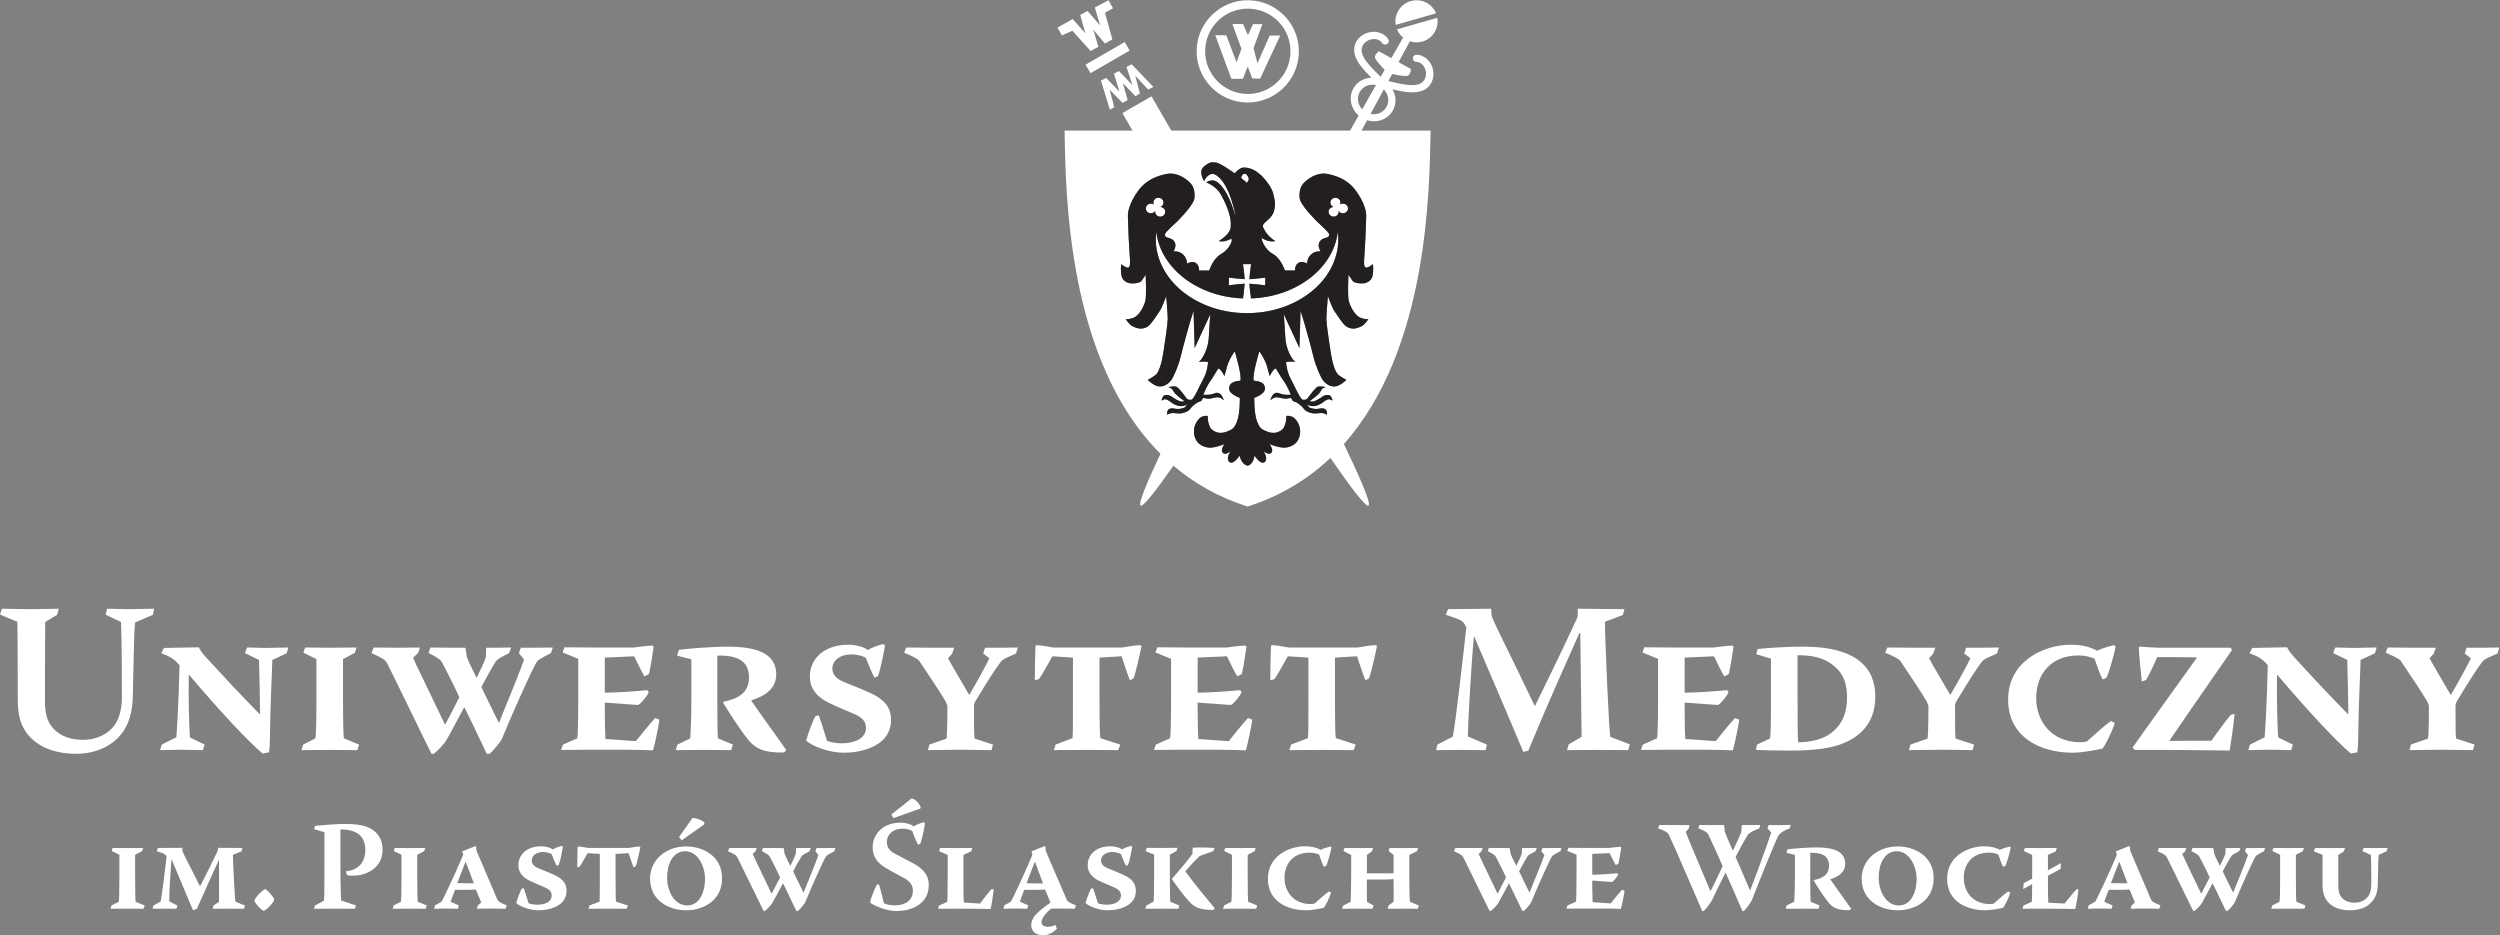 <?xml version="1.0" encoding="UTF-8" standalone="no"?>
<svg
   xmlns:dc="http://purl.org/dc/elements/1.1/"
   xmlns:cc="http://creativecommons.org/ns#"
   xmlns:rdf="http://www.w3.org/1999/02/22-rdf-syntax-ns#"
   xmlns:svg="http://www.w3.org/2000/svg"
   xmlns="http://www.w3.org/2000/svg"
   viewBox="0 0 461.96 172.827"
   height="172.827"
   width="461.96"
   xml:space="preserve"
   id="svg2"
   version="1.1"><rect x="0" y="0" width="461.96" height="172.827" fill="#808080" stroke="none"/><defs
     id="defs6" /><g
     transform="matrix(1.333,0,0,-1.333,0,172.827)"
     id="g10"><g
       transform="scale(0.1)"
       id="g12"><path
         id="path14"
         style="fill:#ffffff;fill-opacity:1;fill-rule:nonzero;stroke:none"
         d="m 1992.44,1271.87 -55.86,-16.02 c 1.87,-4.55 4.81,-8.4 8.42,-11.39 l -16.29,-28.55 -17.13,9.51 c 0,0 -7.11,-4.73 -5.29,-9.53 2.23,-4.89 11,-14.02 13.16,-16.25 l -5.49,-9.64 c -4.92,5.21 -12.73,12.12 -18.65,19.76 -3.18,4.1 -5.74,8.32 -6.95,12.16 -1.22,3.89 -1.27,7.18 0.23,10.53 0.2,0.4 0.38,0.78 0.59,1.14 2.65,4.87 7.55,7.26 10.39,8.08 5.31,1.56 9.51,0.49 12.44,-1.09 2.01,-1.07 3.3,-2.64 3.36,-2.88 1.23,-2.54 4.32,-3.68 6.88,-2.57 2.54,1.12 3.61,4.07 2.37,6.6 -1.56,3.05 -4.19,5.47 -7.79,7.52 -5.13,2.86 -12.53,4.44 -20.6,2.03 -4.47,-1.34 -11.72,-4.75 -16.15,-12.65 -0.33,-0.59 -0.63,-1.19 -0.92,-1.82 -3.26,-7.1 -2.17,-14.67 0.76,-21.13 4.38,-9.77 12.56,-18.25 19.22,-24.93 0.68,-0.68 1.33,-1.31 1.97,-1.95 -10.27,-0.37 -19.92,-5.69 -25.09,-15 -6.96,-12.51 -3.54,-28.06 7.37,-37.44 l -11.93,-20.91 h -0.72 -141.33 -0.03 -105.7 l -27.44,47.53 -40.29,-23.26 14.01,-24.27 h -94.27 c 1.67,-86 3.22,-318.438 132.98,-447.973 -18.4,-38.973 -31.32,-69.629 -27.51,-71.825 3.63,-2.121 22.27,22.137 45.43,55.313 28.41,-24.133 62.21,-43.66 102.5,-56.543 h 0.16 0.3 0.16 c 46.11,14.746 83.77,38.203 114.53,67.305 26.54,-38.633 48.78,-68.379 52.75,-66.075 4.2,2.411 -12.26,40.039 -34.08,85.364 116.95,131.441 118.59,350.794 120.2,434.104 v 0.33 h -91.42 -4.33 l 7.8,14.39 c 13.75,-4.24 28.78,1.09 35.73,13.61 5.16,9.31 4.58,20.3 -0.56,29.19 0.88,-0.21 1.78,-0.42 2.71,-0.64 9.21,-2.09 20.75,-4.53 31.37,-3.06 7.05,0.96 14.06,4.04 18.36,10.56 0.39,0.57 0.74,1.15 1.06,1.74 4.37,7.94 3.43,15.88 2.19,20.37 -2.22,8.11 -7.48,13.53 -12.63,16.35 -3.65,1.97 -7.1,2.91 -10.52,2.62 -2.81,-0.29 -4.76,-2.75 -4.35,-5.51 0.4,-2.75 3,-4.75 5.83,-4.46 0.24,0.08 2.23,-0.17 4.22,-1.32 2.9,-1.63 6.02,-4.63 7.52,-9.94 0.8,-2.85 1.37,-8.25 -1.35,-13.08 -0.21,-0.36 -0.43,-0.72 -0.68,-1.09 -2.05,-3.04 -4.86,-4.76 -8.81,-5.79 -3.91,-1 -8.85,-1.08 -14.02,-0.55 -9.65,0.97 -19.65,3.9 -26.68,5.3 l 5.27,9.74 c 3.03,-0.67 15.45,-3.25 20.78,-2.54 5.04,1.01 5.3,9.53 5.3,9.53 l -17.17,9.46 15.65,28.94 c 5.41,-1.8 11.4,-2.07 17.28,-0.38 14.49,4.15 23.26,18.5 20.78,32.98 m -98.55,-275.253 c -0.34,-15.597 -1.73,-45.48 -2.5,-54.269 -0.78,-8.828 -1.27,-16.84 2.5,-16.84 3.77,0 9.29,4.988 9.29,4.988 0,0 1.33,-9.16 -0.74,-17.156 -1.29,-5.031 -6.44,-9.332 -13.14,-9.66 -7.66,-0.379 -12.84,1.418 -14.27,3.437 -1.44,2.031 -5.77,8.492 -5.77,8.492 0,0 -1.39,-28.289 0.37,-35.953 1.33,-5.781 7.65,-20.265 16.58,-23.703 6.83,-2.613 10.7,-1.758 10.7,-1.758 0,0 -4.71,-7.476 -9.25,-9.773 -8.91,-4.524 -14.32,-4.27 -20.61,-0.949 -5.06,2.675 -13.44,16.449 -17.23,21.75 -2.89,4.004 -9.04,20.672 -9.04,20.672 0,0 -2.07,-23.582 -2.13,-31.7 -0.04,-6.289 4.07,-33.086 5.17,-40.347 0.49,-3.266 3.32,-27.368 10.41,-35.793 2.51,-2.981 12.12,-8.172 12.12,-8.172 0,0 -8.4,-8.371 -15.53,-9.016 -6.62,-0.597 -12.5,3.106 -16.59,8.067 -3.16,3.836 -10.44,20 -13.64,33.679 -3.03,12.989 -12.54,46.321 -12.54,46.321 l -5.16,16.843 -1.59,-51.679 -21.64,46.769 c 0,0 1.51,-20.508 2.13,-32.629 0.65,-12.871 6.78,-27.273 13.77,-33.687 -6.79,1.676 -12.79,0 -12.79,0 0,0 0.53,-13.078 7.21,-24.668 5.1,-9.192 9.98,-21.77 14.76,-26.836 1.08,-1.156 5.85,-1.125 7.53,0.984 1.68,2.102 6.98,9.59 9.43,11.922 2.95,2.824 3.33,4.824 7.94,4.914 2.74,0.047 4.2,-0.09 8.27,-0.969 -6.48,-1.699 -5.59,-4.058 -9.1,-8.433 -2.8,-3.496 -13.38,-10.949 -13.38,-10.949 0,0 3.16,-1.219 5.9,-0.352 2.5,0.801 7.73,3.594 9.95,5.266 2.22,1.675 4.79,3.55 8.48,3.55 3.69,0 4.6,-0.308 6.27,-3.906 0.86,-1.844 1.31,-3.894 1.31,-3.894 0,0 -3.69,1.961 -5,1.961 -1.31,0 -3.75,-1.036 -5.39,-2.047 -1.64,-1.02 -4.4,-3.696 -8.01,-5.332 -3.61,-1.633 -8.26,-3.227 -13.51,-1.567 -2.31,0.735 -3.48,2.305 -3.48,2.305 0,0 1.83,-4.316 3.48,-4.988 3.3,-1.36 6.35,-1.875 9.94,-1.875 3.61,0 7.73,2.207 11.9,-0.442 2.83,-1.797 2.12,-7.625 2.12,-7.625 0,0 -3.24,2.539 -8.3,2.422 -3.06,-0.078 -8.24,-1.074 -11.93,-0.312 -4.86,0.984 -9.63,2.879 -11.95,6.394 -3.03,4.571 -10.59,9.043 -10.59,9.043 0,0 -1.19,0.039 -3.36,1.047 -2.17,1.016 -3.49,4.891 -3.49,4.891 0,0 -3.23,-0.731 -6.02,-1.024 -3.64,-0.398 -5.51,0.321 -8.75,1.024 -3.24,0.707 -6.9,1.672 -10.92,-1.024 -2.17,-1.476 -3.22,-2.539 -3.22,-2.539 0,0 2.36,8.274 6.4,9.883 4.24,1.699 5.76,-0.176 9.43,-1.152 4.46,-1.192 8.5,-0.938 8.5,-0.938 h 4.14 c 0,0 -3.94,11.145 -10.79,20.598 -4.18,5.789 -8.76,14.461 -9.95,15.894 -4,-0.632 -8.43,-10.601 -8.43,-10.601 0,0 -2.13,6.836 -2.99,10.601 -2.85,12.395 -11.43,23.711 -11.43,23.711 0,0 -10.28,-33.574 -7.75,-40.554 5.19,-0.887 15.64,-1.145 15.54,-11.36 -0.09,-7.617 -14.8,-12.5 -14.8,-12.5 0,0 -0.48,-21.453 3.8,-32.547 2.54,-6.574 4.59,-10.05 9.31,-12.148 3.02,-1.34 8.45,-4.395 15.28,-3.801 5.86,0.52 11.2,4.543 12.54,7.18 4.19,8.269 3.44,15.898 3.44,15.898 0,0 0.81,1.36 6.88,-0.312 5.72,-1.563 11.36,-10.489 12.15,-17.414 0.64,-5.703 -0.28,-13.075 -5.12,-18.641 -4.14,-4.785 -11.62,-7.316 -16.98,-7.297 -8.55,0.031 -20.21,4.992 -20.21,4.992 0,0 7.02,-8.718 1.84,-12.644 -3.62,-2.832 -10.02,2.715 -10.02,2.715 0,0 7.09,-10.871 1.31,-15.102 -5.78,-4.226 -13.85,9.121 -13.85,9.121 0,0 -1.54,-12.129 -8.96,-13.816 v -0.012 h -0.01 c -0.55,-0.113 -1.13,-0.191 -1.75,-0.191 v 0.386 c -7.57,1.661 -10.09,13.633 -10.09,13.633 0,0 -8.08,-13.347 -13.85,-9.121 -5.78,4.231 1.31,15.102 1.31,15.102 0,0 -6.4,-5.547 -10.02,-2.715 -5.18,3.926 1.83,12.644 1.83,12.644 0,0 -11.66,-4.961 -20.2,-4.992 -5.37,-0.019 -12.85,2.512 -17,7.297 -4.82,5.566 -5.77,12.938 -5.1,18.641 0.78,6.925 6.41,15.851 12.14,17.414 6.07,1.672 6.89,0.312 6.89,0.312 0,0 -0.75,-7.629 3.43,-15.898 1.34,-2.637 6.69,-6.66 12.54,-7.18 6.82,-0.594 12.27,2.461 15.29,3.801 4.72,2.098 6.77,5.574 9.31,12.148 4.28,11.094 3.8,32.547 3.8,32.547 0,0 -14.71,4.883 -14.8,12.5 -0.12,10.215 10.35,10.473 15.52,11.36 2.55,6.98 -7.73,40.554 -7.73,40.554 0,0 -8.59,-11.316 -11.44,-23.711 -0.86,-3.765 -2.98,-10.601 -2.98,-10.601 0,0 -4.43,9.969 -8.44,10.601 -1.18,-1.433 -5.76,-10.105 -9.96,-15.894 -6.84,-9.453 -10.77,-20.598 -10.77,-20.598 h 4.14 c 0,0 4.02,-0.254 8.5,0.938 3.67,0.976 5.18,2.851 9.43,1.152 4.04,-1.609 6.4,-9.883 6.4,-9.883 0,0 -1.06,1.063 -3.23,2.539 -4.01,2.696 -7.67,1.731 -10.91,1.024 -3.24,-0.703 -5.11,-1.422 -8.76,-1.024 -2.8,0.293 -6.01,1.024 -6.01,1.024 0,0 -1.32,-3.875 -3.49,-4.891 -2.18,-1.008 -3.36,-1.047 -3.36,-1.047 0,0 -7.56,-4.472 -10.59,-9.043 -2.33,-3.515 -7.09,-5.41 -11.95,-6.394 -3.71,-0.762 -8.87,0.234 -11.93,0.312 -5.07,0.117 -8.31,-2.422 -8.31,-2.422 0,0 -0.7,5.828 2.13,7.625 4.17,2.649 8.28,0.442 11.88,0.442 3.61,0 6.65,0.515 9.96,1.875 1.65,0.672 3.48,4.988 3.48,4.988 0,0 -1.17,-1.57 -3.48,-2.305 -5.26,-1.66 -9.91,-0.066 -13.51,1.567 -3.61,1.636 -6.38,4.312 -8.03,5.332 -1.63,1.011 -4.06,2.047 -5.38,2.047 -1.31,0 -5,-1.961 -5,-1.961 0,0 0.45,2.05 1.32,3.894 1.67,3.598 2.58,3.906 6.26,3.906 3.69,0 6.27,-1.875 8.48,-3.55 2.22,-1.672 7.45,-4.465 9.95,-5.266 2.74,-0.867 5.91,0.352 5.91,0.352 0,0 -10.58,7.453 -13.38,10.949 -3.52,4.375 -2.62,6.734 -9.11,8.433 4.07,0.879 5.53,1.016 8.27,0.969 4.62,-0.09 5,-2.09 7.95,-4.914 2.44,-2.332 7.75,-9.82 9.42,-11.922 1.68,-2.109 6.45,-2.14 7.54,-0.984 4.78,5.066 9.65,17.644 14.75,26.836 6.68,11.59 7.21,24.668 7.21,24.668 0,0 -5.99,1.676 -12.78,0 6.98,6.414 13.11,20.816 13.77,33.687 0.62,12.121 2.12,32.629 2.12,32.629 l -21.63,-46.769 -1.59,51.679 -5.17,-16.843 c 0,0 -9.5,-33.332 -12.53,-46.321 -3.2,-13.679 -10.48,-29.843 -13.66,-33.679 -4.08,-4.961 -9.95,-8.664 -16.58,-8.067 -7.12,0.645 -15.53,9.016 -15.53,9.016 0,0 9.61,5.191 12.13,8.172 7.09,8.425 9.92,32.527 10.4,35.793 1.09,7.261 5.2,34.058 5.17,40.347 -0.05,8.118 -2.13,31.7 -2.13,31.7 0,0 -6.16,-16.668 -9.03,-20.672 -3.79,-5.301 -12.17,-19.075 -17.23,-21.75 -6.31,-3.321 -11.7,-3.575 -20.61,0.949 -4.55,2.297 -9.26,9.773 -9.26,9.773 0,0 3.88,-0.855 10.69,1.758 8.95,3.438 15.27,17.922 16.6,23.703 1.76,7.664 0.37,35.953 0.37,35.953 0,0 -4.34,-6.461 -5.78,-8.492 -1.43,-2.019 -6.6,-3.816 -14.26,-3.437 -6.7,0.328 -11.86,4.629 -13.15,9.66 -2.06,7.996 -0.74,17.156 -0.74,17.156 0,0 5.53,-4.988 9.3,-4.988 3.77,0 3.28,8.012 2.5,16.84 -0.78,8.789 -2.17,38.672 -2.5,54.269 -0.33,15.593 12.62,34.393 18.73,40.853 10.36,11 22.5,15.21 34.03,17.78 10.88,2.42 21.5,-1.95 29.84,-8.77 6.32,-5.16 10.6,-10.68 9.83,-23.86 -0.58,-9.87 -21.3,-30.065 -23.6,-32.632 -2.29,-2.566 -17.37,-15.199 -17.37,-18.254 0,-3.035 0.98,-3.843 3.4,-4.558 2.42,-0.699 8.2,-1.817 10.37,-7.008 2.33,-5.617 -1.97,-12.211 -1.97,-12.211 0,0 7.2,1.422 13.29,-4.285 5.74,-5.383 5.39,-12.555 5.39,-12.555 0,0 7.48,4.711 12.78,0.531 4.5,-3.57 3.94,-10.078 3.94,-10.078 h 14.09 c 0,0 5.15,16.375 16.07,22.578 9.33,5.29 13.41,13.071 15.15,18.008 l -0.27,3.711 c -3.01,-1.777 -10.19,-5.289 -17.67,-3.597 3.48,2.406 15.37,9.808 16.46,19.066 1.56,13.32 -4.95,29.854 -13.08,44.554 -6.97,13.3 -20.74,17.61 -20.74,17.61 0,0 2.7,3.08 9.53,2.93 9.43,-1.07 21.14,-17.82 28.82,-42.58 0.94,-2.66 2.61,-8.69 2.61,-8.69 0,0 -8.17,50.18 -29.64,59.79 -9.02,3.09 -14.27,-9.58 -14.27,-9.58 0,0 -8.67,13.35 -0.37,20.23 8.45,7.01 10.57,6.01 16.59,5.62 5.79,-0.38 26.06,-14.94 26.06,-14.94 0,0 6.6,7.54 11.47,7.92 10.28,0.81 19.18,-5.44 22.09,-8.12 2.61,-1.94 4.45,-3.81 5.23,-4.64 4,-4.34 12.43,-14.1 14.65,-23.09 2.66,-10.71 3.65,-16.17 0.78,-25.49 -1.64,-5.403 -6.25,-9.583 -10.41,-13.223 -3.77,-3.313 -5.8,-5.258 -4.04,-8.93 5.52,-11.512 13.11,-16.031 16.58,-18.437 -9.84,-2.223 -19.16,4.558 -19.16,4.558 0,0 1.79,-14.406 16.37,-22.68 10.92,-6.203 16.07,-22.578 16.07,-22.578 h 14.09 c 0,0 -0.56,6.508 3.94,10.078 5.29,4.18 12.79,-0.531 12.79,-0.531 0,0 -0.37,7.172 5.37,12.555 6.11,5.707 13.31,4.285 13.31,4.285 0,0 -4.31,6.594 -1.98,12.211 2.17,5.191 7.95,6.309 10.37,7.008 2.42,0.715 3.4,1.523 3.4,4.558 0,3.055 -15.08,15.688 -17.36,18.254 -2.31,2.567 -23.03,22.762 -23.6,32.632 -0.78,13.18 3.5,18.7 9.83,23.86 8.34,6.82 18.96,11.19 29.82,8.77 11.55,-2.57 23.68,-6.78 34.05,-17.78 6.11,-6.46 19.05,-25.26 18.73,-40.853 m 13.55,181.963 -19.14,-33.6 c -6.15,6.44 -7.82,16.07 -3.46,23.94 4.45,7.99 13.75,11.67 22.6,9.66 m 14.61,-30.25 c -4.36,-7.86 -13.44,-11.55 -22.17,-9.75 l 18.42,34.01 c 6.4,-6.44 8.2,-16.27 3.75,-24.26 m -54.36,-137.4 c -1.95,3.19 -6.23,4.29 -9.59,2.44 -0.17,-0.09 -0.33,-0.21 -0.48,-0.32 0.86,1.88 0.83,4.11 -0.33,6.02 -1.94,3.2 -6.24,4.29 -9.59,2.45 -3.36,-1.86 -4.52,-5.94 -2.57,-9.13 0.81,-1.33 2.03,-2.27 3.41,-2.82 -1.14,-0.02 -2.27,-0.28 -3.33,-0.86 -3.35,-1.84 -4.51,-5.93 -2.56,-9.132 1.94,-3.187 6.23,-4.293 9.58,-2.441 2.65,1.461 3.9,4.313 3.36,7.023 1.96,-3.13 6.2,-4.191 9.53,-2.36 3.36,1.84 4.51,5.93 2.57,9.13 m -13.14,-35.895 c -6.12,-50.351 -57.23,-89.98 -120.33,-92.176 -0.37,2.391 -1.93,12.704 -2.27,20.356 9.37,-0.438 21.96,-2.195 21.96,-2.195 v 10.675 c 0,0 -12.84,-1.746 -21.92,-2.195 0.47,8.906 2.31,20.867 2.31,20.867 h -11.21 c 0,0 1.83,-12.219 2.3,-20.855 -8.04,0.445 -21.91,2.183 -21.91,2.183 V 901.02 c 0,0 12.77,1.859 21.91,2.23 -0.42,-6.77 -1.9,-17.91 -2.23,-20.391 -63.1,2.196 -114.2,41.84 -120.32,92.176 -0.4,-3.34 -0.62,-6.719 -0.62,-10.148 0,-56.571 56.62,-102.43 126.47,-102.43 69.85,0 126.48,45.859 126.48,102.43 0,3.429 -0.23,6.808 -0.62,10.148 m -123.84,71.495 c 0.91,1.66 0.2,4.77 -2.69,8.11 -2.71,2.32 -5.18,0.21 -6.1,-1 -2.25,-3.02 -1.21,-3.91 0.4,-5.45 3.36,-2.55 4.5,-3.21 6.1,-5.19 0.6,1 1.51,1.86 2.29,3.53 m -116.34,-46.952 c 1.94,3.202 0.79,7.292 -2.56,9.132 -1.06,0.58 -2.2,0.84 -3.33,0.86 1.38,0.55 2.61,1.49 3.4,2.82 1.95,3.19 0.8,7.27 -2.56,9.13 -3.35,1.84 -7.65,0.75 -9.58,-2.45 -1.16,-1.91 -1.2,-4.14 -0.33,-6.02 -0.16,0.11 -0.32,0.23 -0.49,0.32 -3.36,1.85 -7.66,0.75 -9.58,-2.44 -1.94,-3.2 -0.8,-7.29 2.55,-9.13 3.33,-1.831 7.58,-0.77 9.54,2.36 -0.54,-2.71 0.71,-5.562 3.36,-7.023 3.35,-1.852 7.65,-0.746 9.58,2.441 m 320.43,262.442 55.86,16.02 c -5.55,13.6 -20.6,21.11 -35.08,16.96 -14.47,-4.15 -23.26,-18.5 -20.78,-32.98 m -134.32,-38.53 c 1.1,39.01 -29.96,71.67 -69.02,72.65 -38.89,1 -71.68,-29.98 -72.67,-69.02 -0.97,-39.03 30.07,-71.69 68.96,-72.67 39.06,-1 71.72,30.01 72.73,69.04 m -11.62,0.31 c -0.79,-32.48 -28.08,-58.39 -60.6,-57.52 -32.55,0.81 -58.52,28.12 -57.66,60.66 0.81,32.57 28.1,58.49 60.6,57.56 32.64,-0.79 58.64,-28.09 57.66,-60.7 m -41.99,-36.29 c 26.12,56.45 0.71,1.27 27.8,59.78 -17.7,0 3.04,-0.04 -14.61,0 l -16.97,-38.6 -5.41,21.18 12.3,33.24 -13.01,-0.05 -7.06,-15.3 -6.83,15.54 -14.77,-0.12 12.61,-34.25 -6.8,-18.84 -14.14,37.44 -15.37,0.24 22.32,-60.48 h 15.95 l 6.73,16.99 6.29,-16.45 z m -155.24,-15.11 7.28,3.56 -30.22,31.5 -7.06,-3.77 8.16,-25.13 -18.65,19.46 -6.98,-3.59 7.72,-24.99 -18.47,18.99 -7.25,-3.61 12.35,-40.47 6.06,3.63 -6.46,24.42 17.91,-18.51 7.17,3.93 -6.72,23.48 17.47,-18.11 6.22,3.8 -6.46,24.51 z m -79.96,22.67 54.26,31.33 -6.81,11.8 -54.25,-31.33 z m 20.07,83.87 11.11,6.1 -6.18,11.12 -18.99,-10.02 7.3,-24.97 -17.33,20.15 -10.23,-5.51 7.15,-25.6 -17.53,19.94 -21.09,-11.91 6.07,-10.77 14.55,6.4 25.28,-28.05 10.79,5.84 -7.15,23.75 16.08,-19.24 10.38,5.68 -10.21,37.09" /><path
         id="path16"
         style="fill:#231f20;fill-opacity:1;fill-rule:nonzero;stroke:none"
         d="m 1903.18,930.496 c 0,0 -5.52,-4.988 -9.29,-4.988 -3.77,0 -3.28,8.019 -2.5,16.84 0.76,8.789 2.16,38.679 2.5,54.265 0.33,15.587 -12.62,34.387 -18.72,40.857 -10.38,10.99 -22.5,15.21 -34.06,17.78 -10.86,2.41 -21.48,-1.96 -29.82,-8.77 -6.33,-5.16 -10.61,-10.69 -9.83,-23.87 0.57,-9.85 21.3,-30.044 23.6,-32.622 2.28,-2.574 17.36,-15.199 17.36,-18.242 0,-3.043 -0.97,-3.863 -3.4,-4.562 -2.42,-0.707 -8.2,-1.829 -10.36,-7.02 -2.35,-5.621 1.97,-12.195 1.97,-12.195 0,0 -7.19,1.41 -13.3,-4.305 -5.74,-5.379 -5.39,-12.547 -5.39,-12.547 0,0 -7.49,4.711 -12.78,0.531 -4.51,-3.566 -3.94,-10.082 -3.94,-10.082 h -14.09 c 0,0 -5.14,16.379 -16.07,22.582 -14.59,8.278 -16.38,22.676 -16.38,22.676 0,0 9.33,-6.777 19.19,-4.558 -3.49,2.41 -11.07,6.929 -16.6,18.441 -1.77,3.672 0.28,5.617 4.05,8.93 4.15,3.648 8.75,7.816 10.4,13.223 2.86,9.32 1.88,14.78 -0.78,25.49 -2.22,8.99 -10.66,18.75 -14.66,23.08 -0.77,0.84 -2.61,2.7 -5.22,4.65 -2.91,2.68 -11.82,8.93 -22.09,8.12 -4.87,-0.38 -11.48,-7.91 -11.48,-7.91 0,0 -20.26,14.55 -26.05,14.92 -6.03,0.4 -8.14,1.4 -16.6,-5.62 -8.3,-6.88 0.37,-20.23 0.37,-20.23 0,0 5.26,12.68 14.28,9.59 21.47,-9.61 29.64,-59.798 29.64,-59.798 0,0 -1.67,6.028 -2.62,8.698 -7.67,24.76 -19.38,41.51 -28.82,42.58 -6.83,0.16 -9.53,-2.94 -9.53,-2.94 0,0 13.78,-4.3 20.75,-17.58 8.13,-14.73 14.63,-31.254 13.08,-44.574 -1.1,-9.258 -12.99,-16.66 -16.46,-19.07 7.48,-1.692 14.65,1.82 17.66,3.609 l 0.29,-3.719 c -1.76,-4.941 -5.83,-12.718 -15.16,-18.008 -10.91,-6.203 -16.07,-22.582 -16.07,-22.582 h -14.1 c 0,0 0.57,6.516 -3.93,10.082 -5.29,4.18 -12.78,-0.531 -12.78,-0.531 0,0 0.36,7.168 -5.39,12.547 -6.09,5.715 -13.3,4.305 -13.3,4.305 0,0 4.31,6.574 1.98,12.195 -2.17,5.191 -7.95,6.313 -10.38,7.02 -2.41,0.699 -3.39,1.519 -3.39,4.562 0,3.043 15.07,15.668 17.37,18.242 2.29,2.578 23.02,22.772 23.59,32.622 0.78,13.18 -3.51,18.71 -9.83,23.87 -8.34,6.81 -18.96,11.18 -29.82,8.77 -11.54,-2.57 -23.68,-6.79 -34.04,-17.78 -6.11,-6.47 -19.06,-25.27 -18.72,-40.857 0.31,-15.586 1.71,-45.476 2.49,-54.265 0.77,-8.821 1.27,-16.84 -2.49,-16.84 -3.77,0 -9.31,4.988 -9.31,4.988 0,0 -1.31,-9.16 0.73,-17.148 1.31,-5.043 6.47,-9.34 13.16,-9.672 7.66,-0.383 12.82,1.422 14.26,3.449 1.43,2.023 5.78,8.484 5.78,8.484 0,0 1.38,-28.296 -0.38,-35.953 -1.32,-5.781 -7.65,-20.273 -16.59,-23.703 -6.81,-2.605 -10.7,-1.746 -10.7,-1.746 0,0 4.73,-7.488 9.27,-9.797 8.9,-4.512 14.3,-4.258 20.6,-0.937 5.08,2.675 13.44,16.449 17.24,21.742 2.87,4.012 9.02,20.68 9.02,20.68 0,0 2.08,-23.59 2.14,-31.688 0.03,-6.301 -4.08,-33.098 -5.17,-40.359 -0.48,-3.254 -3.31,-27.368 -10.41,-35.785 -2.51,-2.989 -12.11,-8.18 -12.11,-8.18 0,0 8.39,-8.371 15.52,-9.016 6.63,-0.605 12.49,3.106 16.59,8.067 3.16,3.836 10.44,20.007 13.64,33.691 3.04,12.977 12.55,46.309 12.55,46.309 l 5.15,16.843 1.59,-51.679 21.64,46.769 c 0,0 -1.5,-20.508 -2.12,-32.629 -0.67,-12.871 -6.79,-27.265 -13.77,-33.679 6.78,1.679 12.78,0 12.78,0 0,0 -0.54,-13.094 -7.21,-24.676 -5.1,-9.192 -9.98,-21.77 -14.74,-26.828 -1.11,-1.164 -5.87,-1.133 -7.55,0.965 -1.68,2.121 -6.98,9.589 -9.42,11.933 -2.96,2.824 -3.34,4.836 -7.95,4.914 -2.74,0.047 -4.19,-0.078 -8.28,-0.969 6.49,-1.707 5.59,-4.058 9.11,-8.445 2.8,-3.484 13.38,-10.937 13.38,-10.937 0,0 -3.16,-1.219 -5.9,-0.352 -2.5,0.801 -7.73,3.594 -9.95,5.266 -2.2,1.675 -4.8,3.543 -8.48,3.543 -3.68,0 -4.6,-0.301 -6.27,-3.899 -0.86,-1.844 -1.31,-3.886 -1.31,-3.886 0,0 3.7,1.945 5,1.945 1.31,0 3.74,-1.028 5.38,-2.039 1.65,-1.02 4.42,-3.696 8.02,-5.324 3.62,-1.641 8.25,-3.235 13.51,-1.563 2.32,0.731 3.49,2.293 3.49,2.293 0,0 -1.84,-4.316 -3.49,-4.988 -3.31,-1.36 -6.34,-1.867 -9.95,-1.867 -3.61,0 -7.72,2.199 -11.89,-0.45 -2.82,-1.797 -2.12,-7.617 -2.12,-7.617 0,0 3.24,2.539 8.3,2.402 3.08,-0.066 8.24,-1.062 11.94,-0.3 4.86,0.984 9.61,2.879 11.95,6.394 3.02,4.571 10.58,9.043 10.58,9.043 0,0 1.19,0.039 3.37,1.047 2.16,1.024 3.48,4.891 3.48,4.891 0,0 3.22,-0.731 6.01,-1.035 3.66,-0.379 5.54,0.332 8.76,1.035 3.25,0.707 6.9,1.679 10.92,-1.035 2.17,-1.465 3.23,-2.528 3.23,-2.528 0,0 -2.36,8.274 -6.41,9.883 -4.25,1.699 -5.75,-0.176 -9.43,-1.16 -4.46,-1.195 -8.5,-0.93 -8.5,-0.93 h -4.14 c 0,0 3.94,11.145 10.78,20.598 4.19,5.789 8.77,14.461 9.95,15.906 4.01,-0.637 8.45,-10.613 8.45,-10.613 0,0 2.13,6.836 2.98,10.613 2.86,12.371 11.44,23.699 11.44,23.699 0,0 10.28,-33.574 7.74,-40.554 -5.19,-0.887 -15.64,-1.133 -15.54,-11.36 0.1,-7.617 14.8,-12.5 14.8,-12.5 0,0 0.49,-21.465 -3.8,-32.547 -2.54,-6.574 -4.59,-10.05 -9.3,-12.148 -3.03,-1.348 -8.47,-4.395 -15.29,-3.789 -5.86,0.508 -11.21,4.519 -12.54,7.168 -4.18,8.269 -3.44,15.906 -3.44,15.906 0,0 -0.8,1.352 -6.88,-0.32 -5.73,-1.574 -11.36,-10.481 -12.15,-17.422 -0.65,-5.695 0.28,-13.059 5.12,-18.633 4.13,-4.785 11.62,-7.316 16.98,-7.297 8.55,0.031 20.2,4.992 20.2,4.992 0,0 -7.01,-8.718 -1.83,-12.644 3.63,-2.832 10.02,2.703 10.02,2.703 0,0 -7.09,-10.859 -1.31,-15.09 5.78,-4.219 13.86,9.133 13.86,9.133 0,0 2.53,-11.984 10.08,-13.633 v -0.41 c 0.62,0 1.21,0.09 1.75,0.215 0.01,0 0.01,0 0.01,0 7.42,1.687 8.96,13.828 8.96,13.828 0,0 8.08,-13.352 13.86,-9.133 5.78,4.231 -1.31,15.09 -1.31,15.09 0,0 6.41,-5.535 10.02,-2.703 5.19,3.926 -1.84,12.644 -1.84,12.644 0,0 11.66,-4.961 20.2,-4.992 5.37,-0.019 12.85,2.512 17.01,7.297 4.83,5.574 5.75,12.938 5.1,18.633 -0.8,6.941 -6.42,15.848 -12.15,17.422 -6.06,1.672 -6.87,0.32 -6.87,0.32 0,0 0.74,-7.637 -3.46,-15.906 -1.33,-2.649 -6.66,-6.66 -12.52,-7.168 -6.84,-0.606 -12.28,2.441 -15.29,3.789 -4.73,2.098 -6.78,5.574 -9.32,12.148 -4.28,11.082 -3.78,32.547 -3.78,32.547 0,0 14.7,4.883 14.79,12.5 0.11,10.227 -10.35,10.473 -15.54,11.36 -2.54,6.98 7.74,40.554 7.74,40.554 0,0 8.6,-11.328 11.44,-23.699 0.86,-3.777 2.99,-10.613 2.99,-10.613 0,0 4.43,9.976 8.43,10.613 1.19,-1.445 5.77,-10.117 9.96,-15.906 6.84,-9.453 10.78,-20.598 10.78,-20.598 h -4.13 c 0,0 -4.04,-0.265 -8.52,0.93 -3.67,0.984 -5.18,2.859 -9.42,1.16 -4.04,-1.609 -6.4,-9.883 -6.4,-9.883 0,0 1.05,1.063 3.23,2.528 4.02,2.714 7.67,1.742 10.91,1.035 3.23,-0.703 5.1,-1.414 8.75,-1.035 2.8,0.304 6.02,1.035 6.02,1.035 0,0 1.32,-3.867 3.49,-4.891 2.17,-1.008 3.36,-1.047 3.36,-1.047 0,0 7.56,-4.472 10.59,-9.043 2.32,-3.515 7.09,-5.41 11.95,-6.394 3.71,-0.762 8.87,0.234 11.92,0.3 5.08,0.137 8.31,-2.402 8.31,-2.402 0,0 0.71,5.82 -2.12,7.617 -4.17,2.649 -8.29,0.45 -11.88,0.45 -3.61,0 -6.66,0.507 -9.96,1.867 -1.64,0.672 -3.49,4.988 -3.49,4.988 0,0 1.18,-1.562 3.49,-2.293 5.26,-1.672 9.9,-0.078 13.51,1.563 3.6,1.628 6.37,4.304 8.01,5.324 1.64,1.011 4.09,2.039 5.39,2.039 1.31,0 5,-1.945 5,-1.945 0,0 -0.45,2.042 -1.3,3.886 -1.68,3.598 -2.58,3.899 -6.27,3.899 -3.7,0 -6.27,-1.868 -8.48,-3.543 -2.23,-1.672 -7.46,-4.465 -9.96,-5.266 -2.74,-0.867 -5.9,0.352 -5.9,0.352 0,0 10.59,7.453 13.38,10.937 3.51,4.387 2.62,6.738 9.1,8.445 -4.08,0.891 -5.53,1.016 -8.26,0.969 -4.61,-0.078 -5,-2.09 -7.95,-4.914 -2.46,-2.344 -7.74,-9.812 -9.42,-11.933 -1.68,-2.098 -6.46,-2.129 -7.54,-0.965 -4.78,5.058 -9.66,17.636 -14.76,26.828 -6.66,11.582 -7.21,24.676 -7.21,24.676 0,0 6,1.679 12.78,0 -6.98,6.414 -13.09,20.808 -13.75,33.679 -0.64,12.121 -2.15,32.629 -2.15,32.629 l 21.66,-46.769 1.58,51.679 5.16,-16.843 c 0,0 9.51,-33.332 12.54,-46.309 3.2,-13.684 10.47,-29.855 13.65,-33.691 4.1,-4.961 9.96,-8.672 16.58,-8.067 7.13,0.645 15.53,9.016 15.53,9.016 0,0 -9.61,5.191 -12.13,8.18 -7.09,8.417 -9.92,32.531 -10.41,35.785 -1.08,7.261 -5.2,34.058 -5.16,40.359 0.06,8.098 2.13,31.688 2.13,31.688 0,0 6.16,-16.668 9.03,-20.68 3.79,-5.293 12.17,-19.067 17.24,-21.742 6.31,-3.321 11.7,-3.575 20.61,0.937 4.55,2.309 9.25,9.797 9.25,9.797 0,0 -3.88,-0.859 -10.68,1.746 -8.95,3.43 -15.27,17.922 -16.6,23.703 -1.76,7.657 -0.37,35.953 -0.37,35.953 0,0 4.33,-6.461 5.78,-8.484 1.42,-2.027 6.6,-3.832 14.26,-3.449 6.7,0.332 11.85,4.629 13.14,9.672 2.06,7.988 0.74,17.148 0.74,17.148 m -288.8,69.094 c -1.95,-3.203 -6.24,-4.305 -9.59,-2.453 -2.66,1.461 -3.9,4.313 -3.36,7.033 -1.97,-3.13 -6.21,-4.205 -9.53,-2.37 -3.36,1.84 -4.51,5.93 -2.56,9.13 1.93,3.18 6.23,4.29 9.58,2.44 0.17,-0.1 0.32,-0.21 0.48,-0.32 -0.86,1.88 -0.83,4.11 0.34,6.02 1.93,3.2 6.22,4.29 9.59,2.45 3.35,-1.86 4.49,-5.94 2.55,-9.13 -0.8,-1.33 -2.02,-2.28 -3.4,-2.81 1.13,-0.04 2.27,-0.29 3.32,-0.87 3.37,-1.84 4.51,-5.93 2.58,-9.12 m 116.32,46.94 c -0.78,-1.67 -1.69,-2.52 -2.28,-3.53 -1.59,1.97 -2.75,2.65 -6.11,5.19 -1.61,1.53 -2.65,2.43 -0.4,5.45 0.92,1.21 3.39,3.32 6.1,1 2.89,-3.34 3.62,-6.45 2.69,-8.11 m 123.85,-71.495 c 0.39,-3.34 0.62,-6.719 0.62,-10.148 0,-56.571 -56.63,-102.43 -126.47,-102.43 -69.86,0 -126.49,45.859 -126.49,102.43 0,3.429 0.22,6.808 0.63,10.148 6.12,-50.34 57.22,-89.969 120.31,-92.176 0.35,2.481 1.82,13.614 2.24,20.387 -9.14,-0.371 -21.91,-2.23 -21.91,-2.23 v 10.679 c 0,0 13.86,-1.742 21.92,-2.191 -0.48,8.652 -2.31,20.859 -2.31,20.859 h 11.2 c 0,0 -1.83,-11.957 -2.3,-20.867 9.07,0.449 21.92,2.199 21.92,2.199 v -10.679 c 0,0 -12.6,1.761 -21.96,2.199 0.34,-7.652 1.89,-17.973 2.26,-20.356 63.1,2.196 114.23,41.836 120.34,92.176 m 10.57,26.765 c -3.32,-1.835 -7.56,-0.76 -9.52,2.37 0.52,-2.72 -0.72,-5.572 -3.36,-7.033 -3.37,-1.852 -7.65,-0.75 -9.59,2.453 -1.95,3.19 -0.79,7.28 2.56,9.12 1.06,0.58 2.19,0.83 3.33,0.87 -1.39,0.53 -2.6,1.48 -3.4,2.81 -1.95,3.19 -0.79,7.27 2.56,9.13 3.35,1.84 7.64,0.75 9.59,-2.45 1.15,-1.91 1.19,-4.14 0.33,-6.02 0.15,0.11 0.31,0.22 0.49,0.32 3.35,1.85 7.63,0.74 9.58,-2.44 1.94,-3.2 0.79,-7.29 -2.57,-9.13" /><path
         id="path18"
         style="fill:#ffffff;fill-opacity:1;fill-rule:nonzero;stroke:none"
         d="m 154.75,116.859 10.742,-5.281 V 80.781 c 0,-21.301 -0.359,-32.371 -0.879,-34.32 l -10.039,-5.09 -1.398,-4.59 c 7.918,0 16.008,0.18 23.758,0.18 7.386,0 14.781,-0.18 22.168,-0.18 l 1.41,4.59 -12.5,5.09 c -0.352,2.289 -0.699,13.211 -0.699,34.32 v 30.797 l 9.679,5.102 1.41,4.398 c -7.566,0 -14.961,-0.156 -22.347,-0.156 -6.692,0 -13.032,0.156 -19.895,0.156 z m 62.48,-0.347 c 10.735,-3.172 11.973,-4.051 13.731,-7.223 -2.289,-19.008 -6.336,-53.5 -8.281,-62.48 l -10.196,-5.629 -0.882,-4.398 c 5.285,0 10.734,0.18 16.011,0.18 5.629,0 11.442,-0.18 16.899,-0.18 l 1.41,4.398 -11.27,5.809 c -0.172,10.91 1.411,38.191 2.989,57.903 h 0.363 c 16.891,-40.301 22.168,-52.621 29.559,-70.211 l 5.281,1.922 c 14.961,33.969 25,55.617 30.629,67.937 h 0.172 V 46.461 l -7.559,-5.09 -1.414,-4.59 c 7.215,0 14.25,0.18 21.289,0.18 7.574,0 14.793,-0.18 22.184,-0.18 l 1.406,4.398 -13.199,5.461 c -0.879,4.399 -3.348,52.969 -3.52,64.937 l 11.973,4.762 1.23,4.738 -33.793,0.184 c 0,-2.641 -0.179,-3.524 -0.879,-5.102 C 290.625,93.809 282.172,76.91 277.422,68.109 h -0.348 c -11.621,23.762 -21.472,41.711 -23.937,47.871 -0.703,1.758 -0.172,3.34 -0.172,5.282 l -33.973,-0.184 z M 366.121,63.359 c -4.047,-2.461 -9.676,-8.449 -13.019,-13.719 l -0.528,-2.121 c 2.289,-4.398 7.918,-10.918 12.5,-13.559 l 1.93,0.527 c 3.519,1.941 10.738,8.98 12.668,13.73 l 0.531,1.941 c -2.289,4.75 -9.328,12.32 -12.488,13.898 z m 69.172,83.782 14.43,-4.231 V 99.269 c 0,-37.148 0,-48.23 -0.7,-51.398 l -12.32,-6.5 -1.41,-4.59 c 8.453,0 17.07,0.18 25.52,0.18 10.378,0 21.121,-0.18 31.332,-0.18 l 1.23,4.75 -20.422,6.688 c 0,2.82 -1.051,9.859 -1.051,51.391 v 47.172 c 19.707,0 34.489,-7.043 34.489,-28.511 0,-16.54 -9.149,-27.989 -26.926,-29.571 l 1.59,-5.269 c 1.929,-0.539 4.57,-0.879 7.738,-0.879 15.309,0 41.539,7.918 41.539,36.418 0,10.562 -3.867,21.133 -14.961,27.992 -8.801,5.449 -20.422,7.391 -37.141,7.391 -11.785,0 -25.167,-1.231 -41.355,-2.633 z m 110.52,-30.282 10.742,-5.281 V 80.781 c 0,-21.301 -0.356,-32.371 -0.879,-34.32 l -10.031,-5.09 -1.411,-4.59 c 7.918,0 16.02,0.18 23.758,0.18 7.391,0 14.781,-0.18 22.18,-0.18 l 1.398,4.59 -12.488,5.09 c -0.348,2.289 -0.707,13.211 -0.707,34.32 v 30.797 l 9.676,5.102 1.414,4.398 c -7.57,0 -14.961,-0.156 -22.352,-0.156 -6.687,0 -13.019,0.156 -19.89,0.156 z m 94.871,-0.519 1.05,-3.18 c 0.352,-1.051 0.352,-2.109 -0.351,-3.34 -11.09,-26.05 -25.871,-57.199 -29.219,-63.179 l -9.152,-5.109 -1.231,-4.75 c 5.106,0 10.211,0.359 15.313,0.359 5.812,0 11.969,-0.359 17.777,-0.359 l 1.234,4.59 -11.441,5.09 c 1.231,4.059 2.82,8.098 6.16,16.551 18.828,-0.184 23.938,0.168 28.86,0.348 3.347,-7.75 6.515,-15.488 7.402,-17.781 l -4.762,-4.398 -1.23,-4.398 c 6.871,0 12.851,0.359 19.359,0.359 6.692,0 13.91,-0.359 20.422,-0.359 l 1.574,4.75 c -10.027,4.047 -11.605,4.75 -13.726,9.68 -17.239,40.828 -24.282,56.668 -26.75,62.66 -1.41,3.52 -2.11,4.938 -1.758,8.801 l -1.051,1.047 z m 4.921,-14.61 c 2.465,-6.679 6.157,-16.55 11.27,-29.75 -4.402,0 -19.195,0.348 -23.062,0.348 3.167,7.922 5.281,13.73 11.441,29.402 z m 104.715,21.641 c -20.238,0 -31.496,-11.601 -31.675,-25.871 -0.184,-9.859 5.808,-16.898 14.777,-21.469 8.629,-4.231 13.73,-5.981 21.652,-9.512 6.688,-2.988 9.676,-6.16 9.676,-11.43 0,-7.75 -7.566,-12.328 -18.828,-12.68 -7.039,-0.172 -11.969,1.418 -13.195,2.109 -3.875,12.68 -5.813,18.492 -6.864,20.961 l -2.64,-0.891 c -1.59,-2.109 -6.52,-15.309 -7.571,-19.891 4.754,-4.75 19.012,-10.02 30.621,-10.02 18.477,0 39.071,7.379 39.071,26.742 0,8.629 -3.34,16.367 -17.949,22.699 -9.153,4.231 -16.012,6.519 -21.825,9.16 -4.746,2.109 -8.445,5.277 -8.445,10.571 0,6.847 6.859,11.597 15.488,11.597 5.981,0 10.91,-1.929 12.137,-2.988 1.594,-4.402 5.113,-12.852 7.043,-16.192 l 2.82,1.41 c 2.11,5.449 4.75,19 5.813,25.16 l -1.766,1.058 c -4.758,-1.226 -9.676,-2.976 -12.144,-4.929 -3.524,2.64 -10.211,4.402 -16.012,4.402 z m 64.946,-2.293 c -2.114,0.531 -11.082,1.953 -13.723,1.953 l -0.879,-0.711 c -0.18,-5.109 -0.531,-20.769 -0.531,-27.992 l 3.34,0.723 c 3.347,4.738 8.632,14.597 11.09,18.82 l 16.902,-1.062 V 79.551 c 0,-23.941 0,-29.223 -0.36,-32.91 l -13.902,-5.269 -1.41,-4.59 c 8.98,0 17.953,0.18 27.113,0.18 8.617,0 17.067,-0.18 25.688,-0.18 l 1.758,4.59 -16.368,5.269 c -0.351,2.809 -0.703,4.918 -0.703,36.598 v 29.571 l 18.129,1.062 c 1.051,-2.98 5.285,-16.191 6.86,-19.711 l 2.996,1.578 c 1.937,5.102 5.457,21.121 6.515,26.582 l -0.879,0.711 c -3.879,0 -11.089,-1.242 -14.961,-1.953 z m 135.879,2.121 c -26.93,0 -49.993,-17.777 -49.993,-44.711 0,-30.078 25.703,-43.809 49.993,-43.809 24.808,0 50.325,14.242 49.795,45.219 -0.35,31.153 -28.327,43.301 -49.627,43.301 z m -1.415,-6.687 c 18.485,0 27.633,-22.352 27.633,-38.024 0,-16.188 -6.34,-37.117 -24.636,-37.117 -17.954,0 -27.985,19.867 -27.985,38.879 0,18.66 8.27,36.262 24.809,36.262 z m -4.746,15.129 31.149,22 0.351,2.82 c -4.05,3.519 -11.093,5.98 -16.371,6.34 l -18.828,-26.582 z m 64.236,-15.129 c 9.5,-4.231 11.44,-5.621 13.2,-9.153 8.27,-16.199 31.68,-65.121 36.08,-73.558 h 1.93 c 3.35,2.629 8.27,7.731 10.56,11.598 4.75,8.281 8.63,16.203 14.26,26.402 h 0.36 c 7.56,-15.129 15.65,-32.73 18.29,-38 h 2.29 c 2.82,2.277 7.57,7.918 9.86,11.598 11.79,28.523 25.17,57.383 28.16,62.661 1.76,2.992 3.52,3.871 12.49,8.453 l 1.42,4.566 c -5.29,0 -10.57,-0.156 -16.02,-0.156 h -10.21 l -1.59,-4.41 4.23,-5.282 c -6.69,-18.832 -15.84,-39.601 -20.42,-51.749 l -0.35,-0.172 c -6.86,14.25 -12.5,25.172 -14.26,29.391 7.22,13.731 10.39,18.492 11.8,20.949 1.23,1.75 3.16,2.813 10.91,6.864 l 1.76,4.566 c -4.23,0 -8.45,-0.156 -12.5,-0.156 h -7.73 l -0.36,-0.543 -0.18,-7.219 c -1.94,-5.449 -3.7,-8.801 -7.39,-16.539 h -0.53 c -4.75,9.859 -6.86,13.91 -7.74,16.899 l -1.06,6.859 -0.53,0.543 h -9.85 c -6.16,0 -12.14,0.156 -18.48,0.156 l -1.58,-4.398 c 7.21,-3.871 9.67,-5.282 11.08,-7.739 2.64,-5.089 8.62,-16.363 14.26,-28.691 -4.76,-9.5 -8.45,-16.371 -11.44,-22.172 h -0.53 c -16.37,34.5 -23.58,48.75 -26.05,54.563 l 4.22,4.039 1.41,4.398 c -6.5,0 -12.32,-0.156 -18.3,-0.156 -6.69,0 -13.19,0.156 -19.71,0.156 z m 239,39.597 c -24.64,0 -38.37,-16.371 -38.54,-33.789 0,-12.672 5.8,-21.82 18.12,-28.871 8.98,-5.438 16.72,-9.328 26.05,-14.43 7.22,-4.051 11.62,-9.32 11.62,-17.07 0,-12.848 -9.33,-20.23 -24.11,-20.418 -8.8,-0.16 -14.79,2.109 -16.2,2.988 -3.16,14.441 -5.98,24.121 -7.03,26.582 l -2.82,-1.402 c -2.11,-3 -8.1,-18.309 -9.33,-24.121 4.05,-3.519 20.77,-11.969 37.15,-11.969 17.59,0 44.34,7.922 44.34,35.91 0,10.379 -3.7,20.602 -21.47,30.27 -10.92,5.813 -20.07,10.211 -26.22,13.731 -6.52,3.691 -10.39,8.441 -10.39,15.66 0,10.922 8.97,18.66 21.65,18.66 6.68,0 11.45,-1.762 13.72,-3.52 1.24,-4.218 5.65,-14.789 7.92,-18.832 l 3,1.403 c 2.99,7.57 6.33,24.828 6.51,28.687 l -2.29,1.231 c -5.1,-1.75 -10.73,-4.047 -13.2,-5.809 -3.52,2.641 -10.21,5.109 -18.13,5.109 z m -9.68,6.332 37.5,13.379 0.16,2.289 c -2.64,5.629 -8.27,11.09 -12.49,11.61 l -28.16,-22.348 z m 63.18,-45.761 11.97,-5.282 V 80.781 c 0,-19.883 -0.35,-33.609 -0.53,-34.5 l -11.61,-5.102 -1.24,-4.398 c 8.64,0 16.9,0.18 24.29,0.18 34.67,0 43.31,-0.531 48.58,-0.531 1.41,5.289 3.87,21.469 4.4,27.449 l -3.35,-0.168 C 1370.89,60.191 1361.21,47.871 1358.57,44 l -22.53,1.398 c -0.35,4.93 -0.53,15.32 -0.53,35.383 v 30.617 l 10.74,4.942 1.58,4.738 c -8.44,0 -16.01,-0.156 -23.76,-0.156 -6.86,0 -13.72,0.156 -20.76,0.156 z m 133.07,-14.95 c 2.45,-6.871 5.97,-16.55 11.07,-29.929 -4.4,0 -18.99,0.371 -22.88,0.371 3,7.918 5.28,13.719 11.44,29.558 z m 28.33,-87.468 c -3.34,-1.59 -7.92,-2.473 -10.92,-2.473 -5.98,0 -8.45,2.992 -8.45,6.512 0,4.398 4.4,11.258 13.38,18.66 5.1,0.18 7.21,0.18 12.32,0.18 6.86,0 13.73,-0.359 20.41,-0.359 l 1.6,4.75 c -10.04,4.047 -11.63,4.75 -13.55,9.68 -17.44,40.828 -24.48,56.5 -26.94,62.66 -1.41,3.52 -2.11,4.938 -1.76,8.801 l -0.88,1.047 -18.48,-7.379 1.05,-3 c 0.18,-1.059 0.18,-2.289 -0.35,-3.34 -11.26,-26.398 -25.87,-57.559 -29.21,-63.359 l -9.16,-5.109 -1.23,-4.75 c 5.11,0 10.21,0.359 15.14,0.359 6.16,0 12.14,-0.359 17.95,-0.359 l 1.23,4.75 -11.44,5.109 c 1.23,3.879 2.64,7.918 5.99,16.371 18.83,-0.184 23.93,0.168 28.86,0.348 3.34,-7.75 6.34,-15.141 7.57,-17.961 -10.91,-8.438 -26.75,-17.41 -26.75,-31.5 C 1429.5,4.922 1437.24,0 1445.51,0 c 8.1,0 14.79,3.871 19.54,9.148 z m 76.37,109.109 c -20.24,0 -31.5,-11.601 -31.68,-25.871 -0.17,-9.859 5.81,-16.898 14.79,-21.469 8.62,-4.231 13.72,-5.981 21.64,-9.512 6.69,-2.988 9.68,-6.16 9.68,-11.43 0,-7.75 -7.56,-12.328 -18.83,-12.68 -7.04,-0.172 -11.96,1.418 -13.2,2.109 -3.87,12.68 -5.81,18.492 -6.86,20.961 l -2.64,-0.891 c -1.59,-2.109 -6.51,-15.309 -7.57,-19.891 4.76,-4.75 19.01,-10.02 30.62,-10.02 18.48,0 39.08,7.379 39.08,26.742 0,8.629 -3.35,16.367 -17.96,22.699 -9.15,4.231 -16.01,6.519 -21.82,9.16 -4.74,2.109 -8.45,5.277 -8.45,10.571 0,6.847 6.87,11.597 15.49,11.597 5.98,0 10.92,-1.929 12.14,-2.988 1.59,-4.402 5.11,-12.852 7.04,-16.192 l 2.82,1.41 c 2.11,5.449 4.76,19 5.81,25.16 l -1.76,1.058 c -4.75,-1.226 -9.68,-2.976 -12.15,-4.929 -3.52,2.64 -10.2,4.402 -16.01,4.402 z m 144.15,-2.293 c -3.17,0.184 -18.48,1.07 -30.1,0.363 -0.35,-1.41 -0.7,-4.761 -0.35,-8.101 -3.52,-5.461 -10.21,-13.899 -28.51,-35.02 v -0.699 c 8.8,-12.68 18.3,-25.18 24.46,-31.512 7.22,-7.57 13.2,-10.559 32.91,-11.09 l 1.76,2.461 c -1.58,1.941 -3.34,4.238 -13.19,16.02 -9.51,11.262 -21.83,27.461 -27.29,34.852 v 0.527 c 7.57,8.973 15.31,16.891 18.31,19.711 1.58,1.41 3.16,2.109 4.75,2.64 4.4,1.579 12.85,4.219 15.49,5.45 z m -95.57,-4.398 11.79,-4.75 V 80.781 c 0,-21.301 -0.35,-32.371 -0.88,-34.32 l -10.02,-5.281 -1.24,-4.398 c 7.56,0 15.13,0.18 22.52,0.18 7.75,0 15.49,-0.18 23.24,-0.18 l 1.23,4.59 -12.32,5.09 c -0.35,1.949 -0.71,13.211 -0.71,34.32 V 111.77 l 9.16,5.089 1.4,4.403 c -7.39,0 -14.78,-0.184 -22.17,-0.184 -6.69,0 -13.38,0.184 -20.24,0.184 z m 108.94,0.179 10.74,-5.281 V 80.781 c 0,-21.301 -0.36,-32.371 -0.87,-34.32 l -10.05,-5.09 -1.4,-4.59 c 7.92,0 16.02,0.18 23.76,0.18 7.39,0 14.78,-0.18 22.18,-0.18 l 1.4,4.59 -12.5,5.09 c -0.35,2.289 -0.69,13.211 -0.69,34.32 v 30.797 l 9.67,5.102 1.41,4.398 c -7.57,0 -14.96,-0.156 -22.35,-0.156 -6.69,0 -13.03,0.156 -19.89,0.156 z m 147.66,6.172 c -2.99,-0.543 -9.14,-2.301 -14.08,-4.582 -6.51,3.699 -13.72,4.922 -21.64,4.922 -21.65,0 -51.39,-13.199 -51.39,-45.051 0,-31.148 26.74,-43.641 52.97,-43.641 7.74,0 18.84,2.102 24.47,3.34 1.93,2.102 7.38,12.309 10.21,21.109 l -3.18,1.59 c -5.45,-3.879 -11.97,-9.859 -19.71,-16.719 -1.94,-0.531 -3.16,-0.711 -5.45,-0.711 -24.12,0 -36.25,17.609 -36.25,36.262 0,19.719 12.13,35.019 34.85,35.019 5.27,0 9.84,-1.23 13.01,-2.64 2.29,-6.328 4.59,-13.371 6.7,-17.071 l 3.16,1.41 c 1.23,2.121 6.16,17.602 7.39,25.52 z m 17.61,-6.172 10.73,-5.461 V 81.32 c 0,-15.68 -0.71,-31.871 -0.71,-34.859 l -10.38,-5.281 -1.41,-4.398 c 6.86,0 14.78,0.18 23.24,0.18 6.87,0 13.03,-0.18 18.83,-0.18 l 1.58,4.398 -9.14,5.281 c -0.54,11.438 -0.19,22 -0.19,30.801 h 22.01 c 7.56,0 11.78,0.359 14.96,0.707 0,-10.207 0.35,-21.129 0,-31.508 l -6.87,-5.09 -1.4,-4.59 c 5.44,0 11.43,0.18 19.35,0.18 8.45,0 15.66,-0.18 22.53,-0.18 l 1.58,4.398 -12.5,5.281 c -0.52,2.289 -0.88,19.539 -0.88,33.969 v 30.968 l 10.75,5.282 1.4,4.398 c -7.38,0 -14.43,-0.156 -23.22,-0.156 -6,0 -11.27,0.156 -16.21,0.156 l -1.4,-4.219 6.87,-5.461 V 85.891 h -36.97 v 25.507 l 7.22,5.282 1.06,4.398 c -5.98,0 -12.15,-0.156 -19.18,-0.156 -7.23,0 -14.26,0.156 -20.08,0.156 z m 153.29,-0.347 c 9.51,-4.231 11.43,-5.621 13.2,-9.153 8.27,-16.199 31.67,-65.121 36.07,-73.558 h 1.95 c 3.34,2.629 8.26,7.731 10.55,11.598 4.75,8.281 8.63,16.203 14.26,26.402 h 0.35 c 7.57,-15.129 15.67,-32.73 18.3,-38 h 2.29 c 2.82,2.277 7.58,7.918 9.86,11.598 11.79,28.523 25.16,57.383 28.17,62.661 1.75,2.992 3.51,3.871 12.49,8.453 l 1.4,4.566 c -5.28,0 -10.55,-0.156 -16.01,-0.156 h -10.21 l -1.59,-4.41 4.23,-5.282 c -6.69,-18.832 -15.84,-39.601 -20.42,-51.749 l -0.34,-0.172 c -6.88,14.25 -12.5,25.172 -14.27,29.391 7.23,13.731 10.39,18.492 11.8,20.949 1.24,1.75 3.16,2.813 10.91,6.864 l 1.76,4.566 c -4.23,0 -8.44,-0.156 -12.5,-0.156 h -7.74 l -0.35,-0.543 -0.18,-7.219 c -1.93,-5.449 -3.7,-8.801 -7.39,-16.539 h -0.53 c -4.75,9.859 -6.86,13.91 -7.74,16.899 l -1.06,6.859 -0.53,0.543 h -9.86 c -6.16,0 -12.14,0.156 -18.48,0.156 l -1.58,-4.398 c 7.22,-3.871 9.68,-5.282 11.1,-7.739 2.63,-5.089 8.61,-16.363 14.24,-28.691 -4.75,-9.5 -8.43,-16.371 -11.44,-22.172 h -0.52 c -16.37,34.5 -23.58,48.75 -26.04,54.563 l 4.22,4.039 1.4,4.398 c -6.51,0 -12.31,-0.156 -18.3,-0.156 -6.69,0 -13.19,0.156 -19.72,0.156 z m 156.98,0.527 12.85,-5.269 V 80.602 c 0,-21.293 -0.35,-32.73 -0.88,-34.141 l -11.61,-5.09 -1.59,-4.41 c 8.46,0 16.73,0.18 24.65,0.18 h 25.69 c 8.1,0 16.38,-0.18 25.18,-0.539 2.11,7.039 4.74,21.297 5.27,25.18 l -3.52,1.398 c -3.52,-3.699 -12.14,-14.43 -15.84,-19.008 l -25,1.77 c -0.51,8.438 -0.51,23.047 -0.51,29.91 6.15,-0.34 24.8,-1.93 27.45,-1.93 2.46,1.047 7.74,8.09 8.62,10.199 l -1.05,1.938 c -9.15,-0.879 -23.41,-1.938 -35.02,-2.109 v 28.86 l 24.11,1.062 c 1.57,-3.34 6.33,-13.031 8.44,-16.551 l 3.7,1.949 c 1.4,5.809 3.35,18.3 3.86,22.52 l -0.88,0.883 c -5.28,-0.184 -13.36,-1.231 -15.31,-1.594 h -35.02 c -7.21,0 -14.43,0.184 -22,0.184 z m 125.84,31.152 c 8.81,-2.992 11.8,-4.742 14.62,-7.921 9.85,-20.418 41.36,-95.04 46.63,-106.661 h 1.94 c 3.87,3.352 8.8,10.219 11.79,15.312 4.93,10.387 10.38,22.008 18.49,37.668 h 0.35 c 9.85,-21.828 20.06,-46.102 23.22,-52.98 h 1.94 c 3.69,3.531 8.63,10.219 11.26,15.492 14.61,37.309 32.4,81.308 37.14,89.937 4.05,4.039 7.39,6.332 15.13,9.152 l 1.41,4.75 c -6.51,0 -13.2,-0.179 -20.05,-0.179 h -10.57 l -1.58,-4.571 5.27,-5.812 c -10.03,-29.219 -22.34,-62.481 -29.21,-79.898 h -0.35 c -10.74,24.988 -17.43,40.489 -19.88,46.109 9.68,18.832 14.77,27.101 17.07,30.969 3.69,3.519 8.09,5.64 15.84,8.632 l 1.22,4.75 c -5.63,0 -11.6,-0.179 -17.6,-0.179 h -7.73 l -0.36,-0.703 -0.52,-8.981 c -3.18,-8.09 -5.81,-13.008 -11.45,-25.34 h -0.53 c -7.92,18.133 -9.5,21.653 -10.9,25.871 l -0.88,8.45 -0.19,0.703 h -13.73 c -6.85,0 -13.89,0.179 -20.58,0.179 l -1.23,-4.75 c 7.39,-2.82 10.74,-4.582 13.19,-7.39 5.11,-10.731 12.67,-26.762 20.42,-45.063 -7.57,-15.84 -11.61,-24.809 -16.54,-34.137 h -0.54 c -25.16,59.128 -30.79,72.679 -34.13,81.847 l 4.39,4.742 0.88,4.571 h -18.48 c -8.1,0 -15.84,0.179 -23.4,0.179 z m 177.94,-33.793 11.8,-3 V 77.621 c 0,-16.723 -0.72,-27.102 -0.88,-31.16 l -10.57,-5.09 -1.41,-4.59 c 7.92,0 15.84,0.18 23.41,0.18 7.57,0 14.96,-0.18 22.17,-0.18 l 1.42,4.59 -12.33,5.09 c -0.35,5.289 -0.53,13.73 -0.53,31.328 v 36.609 c 16.02,0.524 26.05,-4.046 26.05,-17.957 0,-12.141 -8.45,-17.422 -20.94,-19.883 l -0.17,-1.047 c 8.44,-13.91 16.19,-24.992 20.94,-30.812 5.8,-6.68 12.33,-10.211 29.05,-9.859 l 1.75,1.942 c -1.75,2.641 -2.98,4.219 -10.21,14.43 -5.99,8.27 -14.61,20.59 -18.48,26.051 l 0.17,0.527 c 9.16,2.812 20.24,8.449 20.24,21.121 0,14.09 -10.19,22.879 -39.76,22.879 -14.09,0 -34.15,-1.758 -40.14,-2.641 z m 154.35,8.801 c -26.93,0 -49.99,-17.777 -49.99,-44.711 0,-30.078 25.71,-43.809 49.99,-43.809 24.81,0 50.34,14.242 49.81,45.219 -0.35,31.153 -28.34,43.301 -49.64,43.301 z m -1.4,-6.687 c 18.47,0 27.62,-22.352 27.62,-38.024 0,-16.188 -6.32,-37.117 -24.63,-37.117 -17.95,0 -27.98,19.867 -27.98,38.879 0,18.66 8.26,36.262 24.8,36.262 z m 156.98,6.519 c -2.99,-0.543 -9.15,-2.301 -14.07,-4.582 -6.52,3.699 -13.73,4.922 -21.65,4.922 -21.65,0 -51.4,-13.199 -51.4,-45.051 0,-31.148 26.75,-43.641 52.98,-43.641 7.74,0 18.84,2.102 24.46,3.34 1.95,2.102 7.39,12.309 10.22,21.109 l -3.18,1.59 c -5.46,-3.879 -11.97,-9.859 -19.7,-16.719 -1.95,-0.531 -3.18,-0.711 -5.46,-0.711 -24.11,0 -36.25,17.609 -36.25,36.262 0,19.719 12.14,35.019 34.83,35.019 5.28,0 9.86,-1.23 13.04,-2.64 2.28,-6.328 4.56,-13.371 6.69,-17.071 l 3.15,1.41 c 1.24,2.121 6.16,17.602 7.4,25.52 z m 19.01,-50.859 -0.71,-8.113 12.5,6.871 c 0,-14.258 -0.35,-23.59 -0.53,-24.469 l -11.62,-5.281 -1.23,-4.398 c 8.63,0 16.91,0.18 24.29,0.18 34.85,0 43.3,-0.531 48.75,-0.531 1.59,5.449 4.05,21.469 4.58,27.281 h -2.81 C 2874.79,60.012 2865.28,48.219 2861.94,44 l -22.53,1.23 c -0.35,4.75 -0.52,13.371 -0.52,37.32 l 17.59,9.488 0.53,8.102 -18.12,-10.02 v 21.277 l 10.9,4.942 1.41,4.738 c -8.62,0 -16.19,-0.156 -23.76,-0.156 -6.85,0 -13.54,0.156 -20.41,0.156 l -1.4,-4.219 11.43,-5.461 V 78.488 Z m 127.78,44.168 1.04,-3.18 c 0.36,-1.051 0.36,-2.109 -0.35,-3.34 -11.08,-26.05 -25.87,-57.199 -29.21,-63.179 l -9.16,-5.109 -1.23,-4.75 c 5.12,0 10.22,0.359 15.31,0.359 5.81,0 11.98,-0.359 17.79,-0.359 l 1.23,4.59 -11.45,5.09 c 1.23,4.059 2.82,8.098 6.16,16.551 18.83,-0.184 23.94,0.168 28.87,0.348 3.34,-7.75 6.51,-15.488 7.39,-17.781 l -4.74,-4.398 -1.23,-4.398 c 6.85,0 12.83,0.359 19.34,0.359 6.69,0 13.91,-0.359 20.42,-0.359 l 1.59,4.75 c -10.03,4.047 -11.62,4.75 -13.73,9.68 -17.24,40.828 -24.28,56.668 -26.75,62.66 -1.41,3.52 -2.11,4.938 -1.76,8.801 l -1.06,1.047 z m 4.92,-14.61 c 2.46,-6.679 6.16,-16.55 11.26,-29.75 -4.4,0 -19.18,0.348 -23.06,0.348 3.18,7.922 5.29,13.73 11.45,29.402 z m 52.98,14.782 c 9.5,-4.231 11.43,-5.621 13.19,-9.153 8.28,-16.199 31.68,-65.121 36.08,-73.558 h 1.95 c 3.34,2.629 8.26,7.731 10.55,11.598 4.75,8.281 8.63,16.203 14.26,26.402 h 0.35 c 7.57,-15.129 15.66,-32.73 18.3,-38 h 2.29 c 2.82,2.277 7.57,7.918 9.86,11.598 11.79,28.523 25.16,57.383 28.17,62.661 1.76,2.992 3.51,3.871 12.49,8.453 l 1.4,4.566 c -5.28,0 -10.55,-0.156 -16.01,-0.156 h -10.21 l -1.59,-4.41 4.23,-5.282 c -6.69,-18.832 -15.84,-39.601 -20.42,-51.749 l -0.35,-0.172 c -6.87,14.25 -12.5,25.172 -14.26,29.391 7.23,13.731 10.39,18.492 11.8,20.949 1.24,1.75 3.16,2.813 10.92,6.864 l 1.75,4.566 c -4.23,0 -8.44,-0.156 -12.5,-0.156 h -7.74 l -0.35,-0.543 -0.18,-7.219 c -1.94,-5.449 -3.7,-8.801 -7.39,-16.539 h -0.53 c -4.74,9.859 -6.86,13.91 -7.74,16.899 l -1.06,6.859 -0.52,0.543 h -9.87 c -6.16,0 -12.14,0.156 -18.47,0.156 l -1.59,-4.398 c 7.22,-3.871 9.68,-5.282 11.1,-7.739 2.63,-5.089 8.61,-16.363 14.25,-28.691 -4.76,-9.5 -8.44,-16.371 -11.45,-22.172 h -0.52 c -16.36,34.5 -23.59,48.75 -26.04,54.563 l 4.22,4.039 1.4,4.398 c -6.51,0 -12.32,-0.156 -18.3,-0.156 -6.69,0 -13.2,0.156 -19.71,0.156 z m 159.1,0.347 10.73,-5.281 V 80.781 c 0,-21.301 -0.35,-32.371 -0.88,-34.32 l -10.03,-5.09 -1.4,-4.59 c 7.92,0 16.01,0.18 23.76,0.18 7.38,0 14.78,-0.18 22.17,-0.18 l 1.41,4.59 -12.5,5.09 c -0.35,2.289 -0.69,13.211 -0.69,34.32 v 30.797 l 9.67,5.102 1.4,4.398 c -7.56,0 -14.96,-0.156 -22.34,-0.156 -6.7,0 -13.03,0.156 -19.89,0.156 z m 57.37,-0.347 12.15,-4.934 V 69.519 c 0,-11.441 3.16,-19.719 9.69,-25.52 6.68,-6.34 16.88,-9.16 27.62,-9.32 10.91,-0.191 21.29,2.629 27.63,8.441 9.34,7.918 11.45,17.238 11.62,29.051 0.52,27.438 0.88,35.887 1.23,39.226 l 11.1,5.282 1.23,4.398 c -6,0 -12.16,-0.156 -18.49,-0.156 -4.74,0 -9.68,0.156 -14.78,0.156 l -1.41,-4.566 11.61,-5.114 c 0.53,-9.847 0.53,-21.636 0.53,-40.648 0,-6.5 -1.22,-12.148 -3.69,-15.84 -4.41,-6.691 -11.45,-9.68 -19.89,-9.68 -8.1,0 -15.13,3.18 -18.83,8.969 -2.29,3.52 -3.34,7.922 -3.34,14.621 v 42.578 l 7.73,4.942 1.59,4.738 c -6.69,0 -13.38,-0.156 -20.07,-0.156 -7.2,0 -14.24,0.156 -21.28,0.156 l -1.95,-4.566" /><path
         id="path20"
         style="fill:#ffffff;fill-opacity:1;fill-rule:nonzero;stroke:none"
         d="m 0,444.664 24.059,-10.105 c 0.59,-25.539 0.293,-64.153 0.59,-107.801 0,-15.742 2.078,-29.113 8.32,-40.098 14.551,-25.84 43.949,-35.051 72.461,-35.051 30.601,0 54.648,13.36 67.129,33.563 8.308,13.664 11.281,29.699 11.582,47.219 1.777,89.406 2.379,95.937 3.269,101.281 l 24.653,10.691 1.476,8.321 c -11.582,0 -24.351,-0.606 -36.527,-0.606 -9.215,0 -19.016,0.606 -28.512,0.606 l -2.078,-8.321 21.375,-10.097 c 0.902,-28.211 1.191,-58.797 1.191,-103.352 0,-17.82 -3.855,-30.594 -10.097,-39.504 -9.2,-12.769 -24.942,-20.488 -44.25,-20.488 -20.793,0 -35.938,8.008 -44.551,20.488 -5.34,8.02 -7.723,18.11 -7.723,32.367 0,40.391 0,76.629 0.305,110.489 l 16.629,10.097 2.082,8.321 c -12.48,0 -25.254,-0.606 -38.32,-0.606 -13.359,0 -26.734,0.606 -40.391,0.606 z m 283.629,-180.285 -20.188,9.801 c -1.191,7.718 -2.382,55.836 -1.793,86.734 h 0.602 c 43.949,-51.98 83.16,-93.562 101.871,-109.004 l 8.91,1.781 c 0.586,4.161 1.188,13.36 1.188,21.387 0.293,40.391 3.261,98.895 3.261,106.617 l 19.899,9.211 2.383,8.02 c -10.106,0 -20.492,-0.598 -31.192,-0.598 -8.312,0 -17.519,0.598 -26.129,0.598 l -2.972,-7.727 19.601,-9.504 c 0.301,-9.804 1.481,-67.129 1.481,-74.843 h -0.895 c -27.316,27.921 -45.136,46.925 -74.535,78.996 -5.941,6.543 -8.621,11.297 -9.512,13.379 l -48.406,-0.899 -3.566,-7.422 c 10.992,-4.16 17.824,-7.422 25.246,-16.633 -1.481,-61.484 -3.863,-92.375 -4.453,-99.793 l -20.2,-10.101 -2.371,-7.719 c 10.09,0 20.192,0.59 30.289,0.59 9.801,0 19.598,-0.59 29.114,-0.59 z m 136.914,127.418 18.117,-8.918 v -51.965 c 0,-35.945 -0.59,-54.652 -1.48,-57.914 l -16.93,-8.621 -2.379,-7.719 c 13.367,0 27.031,0.301 40.098,0.301 12.469,0 24.941,-0.301 37.422,-0.301 l 2.367,7.719 L 476.68,273 c -0.602,3.852 -1.192,22.27 -1.192,57.914 v 51.965 l 16.332,8.625 2.379,7.422 c -12.769,0 -25.238,-0.305 -37.719,-0.305 -11.281,0 -21.976,0.305 -33.558,0.305 z m 94.437,-0.598 c 16.04,-7.129 19.313,-9.504 22.282,-15.437 13.961,-27.328 53.457,-109.891 60.879,-124.153 h 3.269 c 5.641,4.461 13.961,13.082 17.82,19.602 8.02,13.961 14.547,27.332 24.063,44.551 h 0.59 c 12.765,-25.543 26.437,-55.231 30.887,-64.153 h 3.859 c 4.75,3.871 12.773,13.36 16.629,19.602 19.902,48.121 42.472,96.824 47.519,105.73 2.977,5.047 5.946,6.543 21.094,14.258 l 2.379,7.727 c -8.91,0 -17.82,-0.305 -27.031,-0.305 h -17.227 l -2.672,-7.422 7.129,-8.906 C 715.16,350.516 699.723,315.469 692.004,294.969 l -0.602,-0.289 c -11.582,24.047 -21.082,42.476 -24.054,49.593 12.172,23.165 17.519,31.196 19.894,35.344 2.078,2.981 5.348,4.754 18.418,11.582 l 2.969,7.727 c -7.129,0 -14.258,-0.305 -21.09,-0.305 h -13.07 l -0.586,-0.891 -0.305,-12.167 c -3.258,-9.208 -6.23,-14.852 -12.469,-27.918 h -0.89 c -8.016,16.628 -11.59,23.457 -13.071,28.503 l -1.777,11.582 -0.891,0.891 h -16.636 c -10.395,0 -20.496,0.305 -31.184,0.305 l -2.672,-7.422 c 12.172,-6.547 16.332,-8.906 18.711,-13.07 4.449,-8.614 14.551,-27.625 24.047,-48.418 -8.008,-16.036 -14.246,-27.618 -19.297,-37.407 h -0.89 c -27.618,58.2 -39.801,82.25 -43.961,92.067 l 7.132,6.828 2.379,7.422 c -10.992,0 -20.793,-0.305 -30.886,-0.305 -11.289,0 -22.282,0.305 -33.274,0.305 z m 264.93,0.891 21.684,-8.91 v -52.567 c 0,-35.933 -0.602,-55.242 -1.496,-57.613 l -19.602,-8.621 -2.664,-7.418 c 14.246,0 28.207,0.289 41.578,0.289 h 43.36 c 13.66,0 27.621,-0.289 42.468,-0.879 3.563,11.867 8.024,35.93 8.91,42.465 l -5.941,2.371 c -5.937,-6.238 -20.488,-24.355 -26.727,-32.078 l -42.167,2.973 c -0.907,14.269 -0.907,38.914 -0.907,50.496 10.403,-0.598 41.883,-3.266 46.344,-3.266 4.152,1.777 13.059,13.664 14.551,17.219 l -1.781,3.269 c -15.45,-1.492 -39.5,-3.269 -59.114,-3.562 v 48.699 l 40.696,1.789 c 2.679,-5.644 10.699,-21.973 14.257,-27.91 l 6.243,3.254 c 2.367,9.801 5.636,30.894 6.527,38.023 l -1.481,1.477 c -8.906,-0.285 -22.578,-2.07 -25.839,-2.664 h -59.106 c -12.176,0 -24.351,0.301 -37.125,0.301 z m 158.59,-4.445 19.898,-5.047 v -57.035 c 0,-28.211 -1.187,-45.743 -1.48,-52.563 l -17.816,-8.621 -2.383,-7.719 c 13.359,0 26.734,0.301 39.504,0.301 12.765,0 25.247,-0.301 37.417,-0.301 l 2.38,7.719 -20.79,8.621 c -0.601,8.898 -0.89,23.16 -0.89,52.855 v 61.79 c 27.02,0.886 43.95,-6.836 43.95,-30.301 0,-20.492 -14.25,-29.406 -35.34,-33.567 l -0.3,-1.777 c 14.26,-23.457 27.33,-42.18 35.35,-51.98 9.8,-11.282 20.79,-17.219 49,-16.622 l 2.97,3.262 c -2.97,4.449 -5.05,7.141 -17.22,24.352 -10.1,13.957 -24.66,34.75 -31.19,43.957 l 0.3,0.886 c 15.44,4.758 34.15,14.27 34.15,35.649 0,23.758 -17.22,38.609 -67.12,38.609 -23.757,0 -57.62,-2.968 -67.718,-4.453 z m 237.6,15.136 c -34.16,0 -53.17,-19.601 -53.46,-43.664 -0.3,-16.629 9.8,-28.504 24.94,-36.226 14.56,-7.129 23.17,-10.102 36.53,-16.039 11.29,-5.047 16.34,-10.387 16.34,-19.293 0,-13.079 -12.77,-20.789 -31.78,-21.399 -11.88,-0.289 -20.2,2.379 -22.27,3.57 -6.54,21.379 -9.81,31.184 -11.59,35.344 l -4.45,-1.48 c -2.68,-3.578 -10.99,-25.844 -12.77,-33.574 8.02,-8.02 32.07,-16.93 51.67,-16.93 31.19,0 65.94,12.48 65.94,45.148 0,14.551 -5.64,27.617 -30.3,38.313 -15.44,7.129 -27.02,10.996 -36.82,15.449 -8.02,3.563 -14.26,8.914 -14.26,17.82 0,11.582 11.58,19.602 26.14,19.602 10.09,0 18.41,-3.274 20.49,-5.051 2.67,-7.43 8.61,-21.68 11.88,-27.332 l 4.75,2.383 c 3.57,9.211 8.02,32.082 9.8,42.469 l -2.97,1.781 c -8.02,-2.082 -16.33,-5.051 -20.49,-8.313 -5.94,4.454 -17.23,7.422 -27.03,7.422 z m 77.21,-10.984 c 12.48,-5.344 19.31,-8.918 21.09,-11.582 13.96,-20.492 30.59,-46.035 36.23,-55.539 1.49,-3.274 2.68,-5.645 2.68,-7.727 0,-33.258 -0.89,-41.578 -1.19,-44.25 l -23.76,-8.32 -2.08,-7.719 c 15.15,0 30.59,0.59 45.74,0.59 14.25,0 28.51,-0.59 42.47,-0.59 l 2.08,7.719 -25.54,8.32 c -0.6,2.082 -0.9,11.879 -0.9,44.848 0,1.484 0.3,4.148 1.79,6.531 19,31.777 29.99,48.117 35.34,54.942 1.78,2.382 4.16,3.859 6.53,5.05 l 14.56,6.543 2.67,8.313 c -8.32,0 -16.63,-0.305 -25.25,-0.305 h -20.19 l -2.67,-8.008 8.61,-6.543 c -5.05,-10.683 -15.15,-29.101 -27.62,-50.488 h -0.6 c -17.82,30.586 -27.32,46.633 -29.1,50.488 l 5.64,6.239 2.97,8.312 H 1294 c -12.47,0 -24.95,0.305 -37.72,0.305 z m 206.71,7.129 c -3.57,0.887 -18.71,3.269 -23.17,3.269 l -1.48,-1.191 c -0.3,-8.613 -0.89,-35.039 -0.89,-47.227 l 5.64,1.192 c 5.64,8.015 14.55,24.648 18.71,31.777 l 28.51,-1.789 v -56.121 c 0,-40.387 0,-49.305 -0.59,-55.547 l -23.46,-8.91 -2.38,-7.719 c 15.15,0 30.29,0.301 45.74,0.301 14.55,0 28.81,-0.301 43.36,-0.301 l 2.97,7.719 -27.62,8.91 c -0.6,4.75 -1.19,8.32 -1.19,61.785 v 49.883 l 30.59,1.789 c 1.78,-5.051 8.91,-27.324 11.58,-33.262 l 5.05,2.664 c 3.27,8.625 9.21,35.649 10.99,44.856 l -1.48,1.191 c -6.54,0 -18.71,-2.082 -25.25,-3.269 z m 141.67,-6.836 21.68,-8.91 v -52.567 c 0,-35.933 -0.59,-55.242 -1.48,-57.613 l -19.61,-8.621 -2.67,-7.418 c 14.26,0 28.22,0.289 41.58,0.289 h 43.36 c 13.66,0 27.62,-0.289 42.47,-0.879 3.57,11.867 8.02,35.93 8.91,42.465 l -5.94,2.371 c -5.94,-6.238 -20.49,-24.355 -26.73,-32.078 l -42.17,2.973 c -0.89,14.269 -0.89,38.914 -0.89,50.496 10.39,-0.598 41.88,-3.266 46.33,-3.266 4.16,1.777 13.07,13.664 14.55,17.219 l -1.78,3.269 c -15.44,-1.492 -39.5,-3.269 -59.1,-3.562 v 48.699 l 40.69,1.789 c 2.67,-5.644 10.69,-21.973 14.25,-27.91 l 6.24,3.254 c 2.38,9.801 5.64,30.894 6.53,38.023 l -1.48,1.477 c -8.91,-0.285 -22.57,-2.07 -25.84,-2.664 h -59.1 c -12.18,0 -24.36,0.301 -37.13,0.301 z m 184.74,6.836 c -3.57,0.887 -18.72,3.269 -23.17,3.269 l -1.49,-1.191 c -0.31,-8.613 -0.89,-35.039 -0.89,-47.227 l 5.64,1.192 c 5.65,8.015 14.55,24.648 18.71,31.777 l 28.52,-1.789 v -56.121 c 0,-40.387 0,-49.305 -0.61,-55.547 l -23.45,-8.91 -2.39,-7.719 c 15.16,0 30.32,0.301 45.75,0.301 14.55,0 28.81,-0.301 43.36,-0.301 l 2.97,7.719 -27.62,8.91 c -0.59,4.75 -1.19,8.32 -1.19,61.785 v 49.883 l 30.59,1.789 c 1.79,-5.051 8.91,-27.324 11.59,-33.262 l 5.04,2.664 c 3.26,8.625 9.21,35.649 11,44.856 l -1.49,1.191 c -6.53,0 -18.71,-2.082 -25.24,-3.269 z m 217.69,45.437 c 23.46,-8.015 24.04,-7.722 28.51,-17.824 -5.64,-51.07 -15.44,-135.73 -18.7,-151.168 l -21.4,-10.992 -1.78,-7.719 c 10.7,0 22.28,0.301 32.97,0.301 12.47,0 24.06,-0.301 35.64,-0.301 l 1.78,7.719 -26.43,11.289 c 0.3,18.711 4.45,94.738 8.31,138.402 h 0.6 c 40.98,-95.625 53.46,-125.039 68.01,-159.789 l 6.83,1.489 c 33.86,81.668 55.84,128.601 70.99,163.347 h 1.18 c 0.6,-46.328 1.19,-99.785 1.79,-144.039 l -17.82,-10.387 -2.38,-8.031 c 13.96,0 28.21,0.301 42.47,0.301 14.26,0 29.11,-0.301 42.47,-0.301 l 2.08,8.031 -27.03,10.387 c -1.78,9.793 -7.12,127.703 -7.42,159.481 l 24.95,9.511 2.08,8.008 -64.75,0.606 c 0,-6.243 0.3,-10.098 -0.89,-13.079 -25.25,-54.929 -50.49,-105.132 -58.21,-121.464 h -0.6 c -30.59,64.152 -52.57,107.207 -58.8,122.367 -0.89,2.078 -1.19,5.047 -1.49,12.176 l -59.7,-0.606 z m 272.64,-52.273 21.68,-8.91 v -52.567 c 0,-35.933 -0.59,-55.242 -1.48,-57.613 l -19.61,-8.621 -2.67,-7.418 c 14.26,0 28.22,0.289 41.58,0.289 h 43.36 c 13.66,0 27.62,-0.289 42.47,-0.879 3.57,11.867 8.02,35.93 8.91,42.465 l -5.94,2.371 c -5.94,-6.238 -20.49,-24.355 -26.73,-32.078 l -42.17,2.973 c -0.89,14.269 -0.89,38.914 -0.89,50.496 10.39,-0.598 41.88,-3.266 46.33,-3.266 4.16,1.777 13.07,13.664 14.55,17.219 l -1.78,3.269 c -15.44,-1.492 -39.5,-3.269 -59.1,-3.562 v 48.699 l 40.69,1.789 c 2.67,-5.644 10.69,-21.973 14.25,-27.91 l 6.24,3.254 c 2.38,9.801 5.64,30.894 6.53,38.023 l -1.48,1.477 c -8.91,-0.285 -22.57,-2.07 -25.84,-2.664 h -59.1 c -12.18,0 -24.36,0.301 -37.13,0.301 z m 157.7,-2.375 20.5,-6.231 v -53.468 c 0,-33.856 -0.3,-53.164 -1.49,-57.317 l -17.82,-8.32 -1.48,-7.418 c 13.66,-0.59 29.1,-0.891 47.81,-0.891 26.73,0 49.01,2.071 65.94,7.418 22.87,7.434 51.68,24.653 51.68,67.426 0,40.09 -26.44,69.199 -99.5,69.199 -31.78,0 -57.91,-2.675 -63.56,-3.269 z m 57.33,-1.485 c 19.6,0 35.64,-2.968 49,-13.664 15.15,-11.582 19.6,-26.433 19.6,-44.843 0,-19.903 -5.64,-35.344 -18.71,-46.633 -14.25,-13.07 -35.64,-15.442 -49,-15.442 -0.6,4.161 -0.89,27.321 -0.89,62.368 z m 121.47,3.567 c 12.47,-5.344 19.3,-8.918 21.09,-11.582 13.96,-20.492 30.59,-46.035 36.23,-55.539 1.49,-3.274 2.67,-5.645 2.67,-7.727 0,-33.258 -0.89,-41.578 -1.18,-44.25 l -23.76,-8.32 -2.08,-7.719 c 15.14,0 30.59,0.59 45.73,0.59 14.26,0 28.52,-0.59 42.48,-0.59 l 2.07,7.719 -25.54,8.32 c -0.59,2.082 -0.89,11.879 -0.89,44.848 0,1.484 0.3,4.148 1.78,6.531 19.01,31.777 30,48.117 35.35,54.942 1.78,2.382 4.15,3.859 6.53,5.05 l 14.55,6.543 2.68,8.313 c -8.32,0 -16.64,-0.305 -25.25,-0.305 h -20.19 l -2.68,-8.008 8.62,-6.543 c -5.05,-10.683 -15.15,-29.101 -27.63,-50.488 h -0.59 c -17.82,30.586 -27.32,46.633 -29.11,50.488 l 5.65,6.239 2.97,8.312 h -28.81 c -12.48,0 -24.95,0.305 -37.72,0.305 z m 317.49,10.398 c -5.05,-0.89 -15.44,-3.867 -23.76,-7.722 -10.99,6.226 -23.17,8.308 -36.53,8.308 -36.53,0 -86.73,-22.265 -86.73,-76.023 0,-52.578 45.15,-73.668 89.4,-73.668 13.07,0 31.78,3.57 41.28,5.648 3.27,3.563 12.48,20.793 17.23,35.641 l -5.35,2.672 c -9.2,-6.52 -20.19,-16.629 -33.26,-28.199 -3.27,-0.911 -5.35,-1.204 -9.21,-1.204 -40.69,0 -61.18,29.704 -61.18,61.188 0,33.254 20.49,59.094 58.81,59.094 8.91,0 16.63,-2.082 21.98,-4.446 3.86,-10.695 7.72,-22.57 11.28,-28.808 l 5.35,2.363 c 2.08,3.574 10.39,29.707 12.47,43.074 z m 161.86,-3.574 h -101.57 c -3.27,0 -13.07,0.899 -24.95,1.492 l -1.19,-1.187 c 0,-8.918 2.97,-35.649 4.16,-47.231 l 5.94,2.375 c 5.05,8.02 11.88,23.758 15.44,31.493 15.45,0 44.55,0 54.65,-0.301 v -0.891 c -26.13,-36.824 -75.73,-105.133 -88.8,-124.152 l 2.97,-3.258 c 63.56,0.289 123.55,-0.891 131.57,-0.891 2.37,14.852 4.75,30.59 6.83,50.782 l -5.05,-1.192 c -6.53,-7.117 -22.27,-28.808 -27.03,-35.93 -10.09,0 -46.33,0 -57.61,-0.3 l -0.3,0.89 c 31.48,46.328 79.3,114.637 86.13,124.746 z m 85.83,-134.242 -20.19,9.801 c -1.19,7.718 -2.38,55.836 -1.79,86.734 h 0.6 c 43.95,-51.98 83.16,-93.562 101.87,-109.004 l 8.91,1.781 c 0.59,4.161 1.19,13.36 1.19,21.387 0.29,40.391 3.26,98.895 3.26,106.617 l 19.9,9.211 2.38,8.02 c -10.1,0 -20.49,-0.598 -31.19,-0.598 -8.31,0 -17.52,0.598 -26.13,0.598 l -2.97,-7.727 19.6,-9.504 c 0.3,-9.804 1.48,-67.129 1.48,-74.843 h -0.89 c -27.32,27.921 -45.14,46.925 -74.54,78.996 -5.94,6.543 -8.62,11.297 -9.51,13.379 l -48.41,-0.899 -3.56,-7.422 c 10.99,-4.16 17.82,-7.422 25.24,-16.633 -1.48,-61.484 -3.86,-92.375 -4.45,-99.793 l -20.2,-10.101 -2.37,-7.719 c 10.09,0 20.19,0.59 30.29,0.59 9.8,0 19.6,-0.59 29.11,-0.59 z m 128.6,127.418 c 12.47,-5.344 19.3,-8.918 21.09,-11.582 13.95,-20.492 30.58,-46.035 36.23,-55.539 1.48,-3.274 2.67,-5.645 2.67,-7.727 0,-33.258 -0.89,-41.578 -1.19,-44.25 l -23.76,-8.32 -2.08,-7.719 c 15.15,0 30.59,0.59 45.74,0.59 14.26,0 28.51,-0.59 42.47,-0.59 l 2.08,7.719 -25.54,8.32 c -0.59,2.082 -0.89,11.879 -0.89,44.848 0,1.484 0.3,4.148 1.78,6.531 19.01,31.777 30,48.117 35.34,54.942 1.79,2.382 4.16,3.859 6.54,5.05 l 14.55,6.543 2.67,8.313 c -8.31,0 -16.63,-0.305 -25.24,-0.305 h -20.2 l -2.67,-8.008 8.61,-6.543 c -5.05,-10.683 -15.14,-29.101 -27.62,-50.488 h -0.59 c -17.82,30.586 -27.33,46.633 -29.11,50.488 l 5.64,6.239 2.97,8.312 h -28.8 c -12.48,0 -24.95,0.305 -37.72,0.305 l -2.97,-7.129" /></g></g></svg>